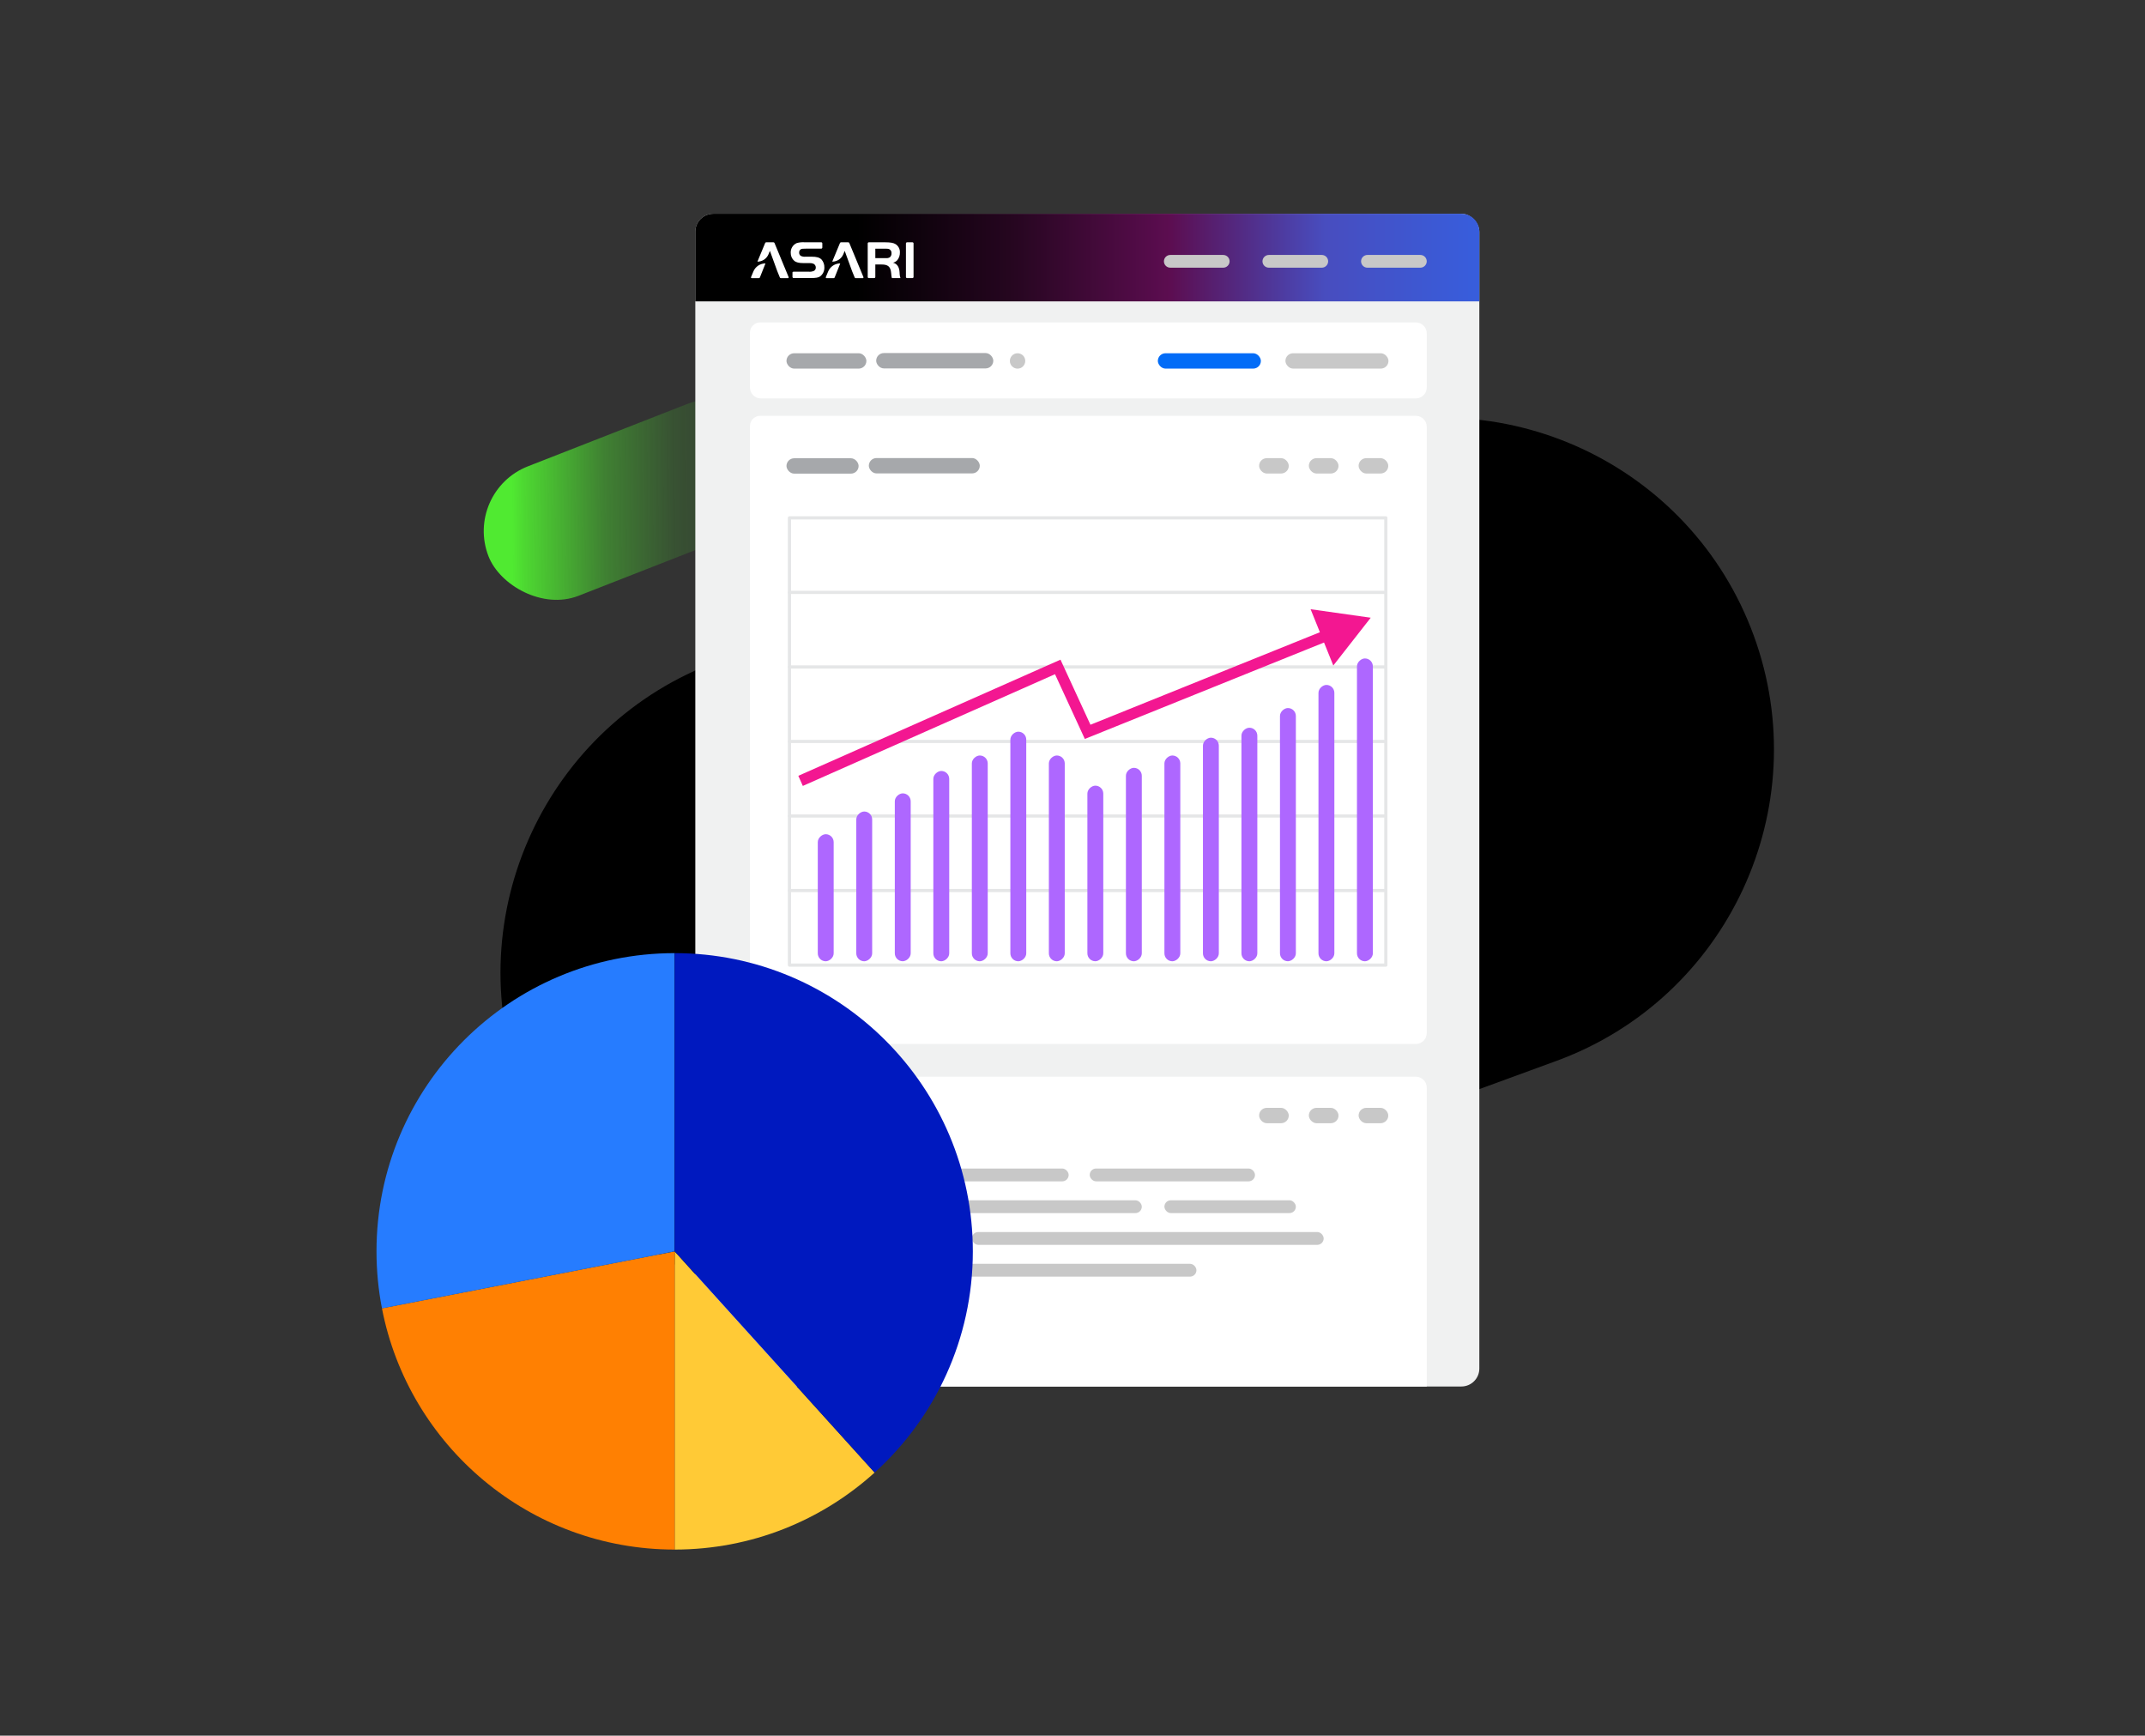 <?xml version="1.0" encoding="UTF-8"?><svg id="a" xmlns="http://www.w3.org/2000/svg" xmlns:xlink="http://www.w3.org/1999/xlink" viewBox="0 0 775 627"><rect x="0" y="0" width="775" height="627" fill="#333333" stroke="none"/><defs><style>.d{stroke:#e5e6e7;stroke-linecap:round;stroke-linejoin:round;stroke-width:1.15px;}.d,.e{fill:none;}.f{fill:#ae67ff;}.f,.g,.h,.i,.j,.k,.l,.m,.n,.o,.p,.q,.r,.s{stroke-width:0px;}.e{stroke:#f31791;stroke-linecap:square;stroke-miterlimit:10;stroke-width:4px;}.g{fill:#f31791;}.h{fill:#0019bf;}.i{fill:#000;}.j{fill:#267cff;}.k{fill:#ffca36;}.l{fill:#a6a8ab;}.m{fill:#c8c8c8;}.n{fill:#ff8002;}.o{fill:#f0f1f1;}.p{fill:#fff;}.q{fill:#026cf7;}.r{fill:url(#b);}.s{fill:url(#c);}</style><linearGradient id="b" x1="-2776.51" y1="720.52" x2="-2659.76" y2="720.52" gradientTransform="translate(2806.48 483.46) rotate(21.9) scale(.93 .94) skewX(1.08)" gradientUnits="userSpaceOnUse"><stop offset="0" stop-color="#50ea31" stop-opacity=".1"/><stop offset=".1" stop-color="rgba(80,234,49,.14)" stop-opacity=".14"/><stop offset=".26" stop-color="rgba(80,234,49,.24)" stop-opacity=".24"/><stop offset=".46" stop-color="rgba(80,234,49,.41)" stop-opacity=".41"/><stop offset=".69" stop-color="rgba(80,234,49,.65)" stop-opacity=".65"/><stop offset=".96" stop-color="rgba(80,234,49,.95)" stop-opacity=".95"/><stop offset="1" stop-color="#50ea31"/></linearGradient><linearGradient id="c" x1="253.1" y1="93.06" x2="535.24" y2="93.06" gradientUnits="userSpaceOnUse"><stop offset="0" stop-color="#000"/><stop offset="0" stop-color="#000"/><stop offset=".2" stop-color="#000"/><stop offset=".4" stop-color="#260620"/><stop offset=".6" stop-color="#5c0d50"/><stop offset=".8" stop-color="#484dbf"/><stop offset="1" stop-color="#375edd"/></linearGradient></defs><path class="i" d="M293.54,191.2h234.7c66.14,0,119.83,53.7,119.83,119.83h0c0,66.14-53.7,119.83-119.83,119.83h-234.7c-66.14,0-119.83-53.7-119.83-119.83h0c0-66.14,53.7-119.83,119.83-119.83Z" transform="translate(-81.84 160.09) rotate(-20.09)"/><rect class="r" x="172.65" y="155.46" width="112.14" height="50.22" rx="25.11" ry="25.11" transform="translate(507.52 265.37) rotate(158.63)"/><rect class="o" x="251.22" y="77.22" width="283.27" height="423.65" rx="6.48" ry="6.48"/><path class="p" d="M274.66,116.47h236.88c2.18,0,3.96,1.77,3.96,3.96v19.54c0,2.18-1.77,3.96-3.96,3.96h-236.62c-2.18,0-3.96-1.77-3.96-3.96v-19.8c0-2.04,1.66-3.7,3.7-3.7Z"/><path class="p" d="M274.66,150.22h236.88c2.18,0,3.96,1.77,3.96,3.96v219c0,2.18-1.77,3.96-3.96,3.96h-236.62c-2.18,0-3.96-1.77-3.96-3.96v-219.26c0-2.04,1.66-3.7,3.7-3.7Z"/><path class="p" d="M274.66,388.96h236.88c2.18,0,3.96,1.77,3.96,3.96v107.96h-244.54v-108.21c0-2.04,1.66-3.7,3.7-3.7Z"/><rect class="m" x="341.36" y="422.14" width="44.74" height="4.63" rx="2.31" ry="2.31" transform="translate(727.47 848.9) rotate(180)"/><rect class="m" x="420.71" y="433.61" width="47.49" height="4.63" rx="2.31" ry="2.31" transform="translate(888.91 871.84) rotate(-180)"/><rect class="m" x="346.8" y="433.61" width="65.73" height="4.63" rx="2.31" ry="2.31" transform="translate(759.34 871.84) rotate(180)"/><rect class="m" x="393.73" y="422.14" width="59.71" height="4.63" rx="2.31" ry="2.31" transform="translate(847.16 848.9) rotate(180)"/><rect class="m" x="351.14" y="445.08" width="127.12" height="4.63" rx="2.31" ry="2.31" transform="translate(829.39 894.78) rotate(180)"/><rect class="m" x="348.76" y="456.54" width="83.53" height="4.63" rx="2.31" ry="2.31" transform="translate(781.04 917.72) rotate(-180)"/><rect class="m" x="490.87" y="165.51" width="10.72" height="5.55" rx="2.78" ry="2.78" transform="translate(992.46 336.57) rotate(-180)"/><rect class="m" x="472.9" y="165.51" width="10.72" height="5.55" rx="2.78" ry="2.78" transform="translate(956.51 336.57) rotate(-180)"/><rect class="m" x="454.92" y="165.51" width="10.72" height="5.55" rx="2.78" ry="2.78" transform="translate(920.56 336.57) rotate(-180)"/><rect class="m" x="490.87" y="400.2" width="10.72" height="5.55" rx="2.78" ry="2.78" transform="translate(992.46 805.96) rotate(-180)"/><rect class="m" x="472.9" y="400.2" width="10.72" height="5.55" rx="2.78" ry="2.78" transform="translate(956.51 805.96) rotate(-180)"/><rect class="m" x="454.92" y="400.2" width="10.72" height="5.55" rx="2.78" ry="2.78" transform="translate(920.56 805.96) rotate(-180)"/><rect class="q" x="418.32" y="127.61" width="37.23" height="5.55" rx="2.78" ry="2.78" transform="translate(873.88 260.77) rotate(-180)"/><rect class="m" x="464.42" y="127.61" width="37.23" height="5.55" rx="2.78" ry="2.78" transform="translate(966.08 260.77) rotate(-180)"/><rect class="l" x="284.16" y="127.61" width="28.87" height="5.55" rx="2.78" ry="2.78" transform="translate(597.19 260.77) rotate(-180)"/><rect class="l" x="316.56" y="127.53" width="42.31" height="5.55" rx="2.78" ry="2.78" transform="translate(675.44 260.62) rotate(-180)"/><rect class="l" x="284.16" y="165.55" width="26.06" height="5.55" rx="2.78" ry="2.78" transform="translate(594.38 336.65) rotate(-180)"/><rect class="l" x="313.92" y="165.47" width="40.09" height="5.55" rx="2.78" ry="2.78" transform="translate(667.92 336.49) rotate(-180)"/><line class="d" x1="500.71" y1="214" x2="285.23" y2="214"/><line class="d" x1="500.71" y1="240.93" x2="285.23" y2="240.93"/><line class="d" x1="500.71" y1="267.85" x2="285.23" y2="267.85"/><line class="d" x1="500.71" y1="294.78" x2="285.23" y2="294.78"/><line class="d" x1="500.71" y1="321.71" x2="285.23" y2="321.71"/><rect class="d" x="285.23" y="187.08" width="215.48" height="161.56"/><rect class="f" x="275.4" y="321.44" width="45.9" height="5.74" rx="2.87" ry="2.87" transform="translate(622.65 25.96) rotate(90)"/><rect class="f" x="344.67" y="307.22" width="74.34" height="5.74" rx="2.87" ry="2.87" transform="translate(691.92 -71.75) rotate(90)"/><rect class="f" x="364.03" y="312.67" width="63.43" height="5.74" rx="2.87" ry="2.87" transform="translate(711.29 -80.21) rotate(90)"/><rect class="f" x="374.73" y="309.45" width="69.88" height="5.74" rx="2.87" ry="2.87" transform="translate(721.99 -97.35) rotate(90)"/><rect class="f" x="386.41" y="307.22" width="74.34" height="5.74" rx="2.87" ry="2.87" transform="translate(733.67 -113.49) rotate(90)"/><rect class="f" x="397.11" y="304" width="80.77" height="5.74" rx="2.87" ry="2.87" transform="translate(744.37 -130.62) rotate(90)"/><rect class="f" x="409.23" y="302.2" width="84.37" height="5.74" rx="2.87" ry="2.87" transform="translate(756.48 -146.34) rotate(90)"/><rect class="f" x="419.59" y="298.65" width="91.47" height="5.74" rx="2.87" ry="2.87" transform="translate(766.85 -163.81) rotate(90)"/><rect class="f" x="429.33" y="294.47" width="99.83" height="5.74" rx="2.87" ry="2.87" transform="translate(776.58 -181.9) rotate(90)"/><rect class="f" x="438.46" y="289.69" width="109.4" height="5.74" rx="2.87" ry="2.87" transform="translate(785.71 -200.6) rotate(90)"/><rect class="f" x="285.21" y="317.34" width="54.1" height="5.74" rx="2.87" ry="2.87" transform="translate(632.46 7.95) rotate(90)"/><rect class="f" x="295.85" y="314.06" width="60.65" height="5.74" rx="2.87" ry="2.87" transform="translate(643.1 -9.25) rotate(90)"/><rect class="f" x="305.72" y="310.01" width="68.75" height="5.74" rx="2.87" ry="2.87" transform="translate(652.97 -27.21) rotate(90)"/><rect class="f" x="316.84" y="307.22" width="74.34" height="5.74" rx="2.87" ry="2.87" transform="translate(664.09 -43.92) rotate(90)"/><rect class="f" x="326.45" y="302.92" width="82.94" height="5.74" rx="2.87" ry="2.87" transform="translate(673.71 -62.13) rotate(90)"/><path class="s" d="M257.7,77.22h270.31c3.58,0,6.48,2.9,6.48,6.48v25.18H251.22v-25.18c0-3.58,2.9-6.48,6.48-6.48Z"/><path class="p" d="M286.3,98.55c0-.22.18-.4.4-.4h5.49c.64.07,1.29-.04,1.88-.29.44-.24.7-.7.68-1.2.02-.57-.29-1.09-.79-1.36-.45-.2-.94-.28-1.43-.26h-2.38c-1.49,0-2.5-.26-3.16-.79-.84-.73-1.32-1.79-1.3-2.91-.07-1.49.77-2.89,2.13-3.51.93-.28,1.91-.38,2.89-.31h6c.22,0,.4.18.4.4v1.5c0,.22-.18.4-.4.4h-5.38c-1.2,0-1.64.04-1.95.2-.43.26-.68.74-.64,1.24-.02.47.2.92.59,1.18.56.26,1.17.36,1.79.29h2.07c1.87,0,2.85.28,3.61.99.71.8,1.09,1.86,1.05,2.92.04,1.26-.54,2.46-1.55,3.22-.66.44-1.48.58-3.47.58h-6.1c-.22,0-.4-.18-.4-.4h0v-1.5h-.02Z"/><path class="p" d="M327.72,87.53h1.95c.22,0,.4.18.4.4h0v12.13c0,.22-.18.4-.4.4h-1.95c-.22,0-.4-.18-.4-.4h0v-12.13c0-.22.18-.4.4-.4Z"/><path class="p" d="M274.18,100.49h-2.58c-.15,0-.27-.12-.27-.27l.02-.1.84-2.03c.73-1.78,2.46-2.93,4.38-2.93l-2.02,5.07c-.06.15-.2.26-.37.26h0Z"/><path class="p" d="M278.16,90.64l-.49,1.19c-.67,1.63-2.25,2.69-4.01,2.69l2.8-6.74c.06-.15.2-.25.37-.25h2.63c.16,0,.31.1.37.25l5.11,12.34c.05.13,0,.29-.14.35l-.1.02h-2.56c-.16,0-.31-.1-.37-.25l-.93-2.27-2.67-7.34h0Z"/><path class="p" d="M301.2,100.49h-2.58c-.15,0-.27-.12-.27-.27l.02-.1.84-2.03c.73-1.78,2.46-2.93,4.38-2.93l-2.02,5.07c-.06.15-.2.26-.37.26h0Z"/><path class="p" d="M305.19,90.64l-.49,1.19c-.67,1.63-2.25,2.69-4.01,2.69l2.8-6.74c.06-.15.2-.25.37-.25h2.63c.16,0,.31.1.37.25l5.11,12.34c.05.13,0,.29-.14.35l-.1.02h-2.56c-.16,0-.31-.1-.37-.25l-.93-2.27-2.67-7.34h0Z"/><path class="p" d="M325.03,98.5c-.1-2.02-.84-3.18-2.35-3.59.59-.16,1.12-.49,1.53-.93.64-.81.97-1.82.93-2.85.03-1.17-.55-2.27-1.53-2.91-.76-.49-1.9-.69-3.78-.69h-5.92c-.22,0-.4.18-.4.4v12.13c0,.22.18.4.4.4h1.95c.22,0,.4-.18.4-.4v-4.51h2.21c2.38-.02,3.31.79,3.51,3.07.06.68.1,1.07.12,1.18.03.22.08.44.15.66h3.08c-.2-.63-.31-1.3-.31-1.95ZM321.48,92.96c-.41.23-.89.34-1.36.29h-3.86v-3.41h3.86c.36-.02.72.03,1.07.12.6.25.98.86.92,1.51.04.57-.19,1.12-.62,1.49h0Z"/><path class="m" d="M422.83,92.1h19.13c1.28,0,2.3,1.04,2.3,2.3s-1.04,2.3-2.3,2.3h-19.13c-1.28,0-2.3-1.04-2.3-2.3s1.04-2.3,2.3-2.3Z"/><path class="m" d="M458.44,92.1h19.13c1.28,0,2.3,1.04,2.3,2.3s-1.04,2.3-2.3,2.3h-19.13c-1.28,0-2.3-1.04-2.3-2.3s1.04-2.3,2.3-2.3Z"/><path class="m" d="M494.06,92.1h19.13c1.28,0,2.3,1.04,2.3,2.3s-1.04,2.3-2.3,2.3h-19.13c-1.28,0-2.3-1.04-2.3-2.3s1.04-2.3,2.3-2.3Z"/><circle class="m" cx="367.65" cy="130.39" r="2.78"/><polyline class="e" points="291.08 281.28 382.17 240.93 392.97 264.38 480.61 229.05"/><polygon class="g" points="481.73 240.42 495.25 223.15 473.53 220.08 481.73 240.42"/><path class="k" d="M316,531.97c-19.11,17.28-44.45,27.81-72.24,27.81v-107.73l72.24,79.92Z"/><path class="n" d="M243.76,452.05v107.73c-52.46,0-96.15-37.5-105.76-87.14l105.76-20.59Z"/><path class="j" d="M243.76,344.32v107.73l-105.76,20.59c-1.29-6.66-1.97-13.55-1.97-20.59,0-59.5,48.23-107.73,107.73-107.73Z"/><path class="h" d="M351.49,452.05c0,31.7-13.69,60.21-35.49,79.92l-72.24-79.92v-107.73c59.5,0,107.73,48.23,107.73,107.73Z"/></svg>